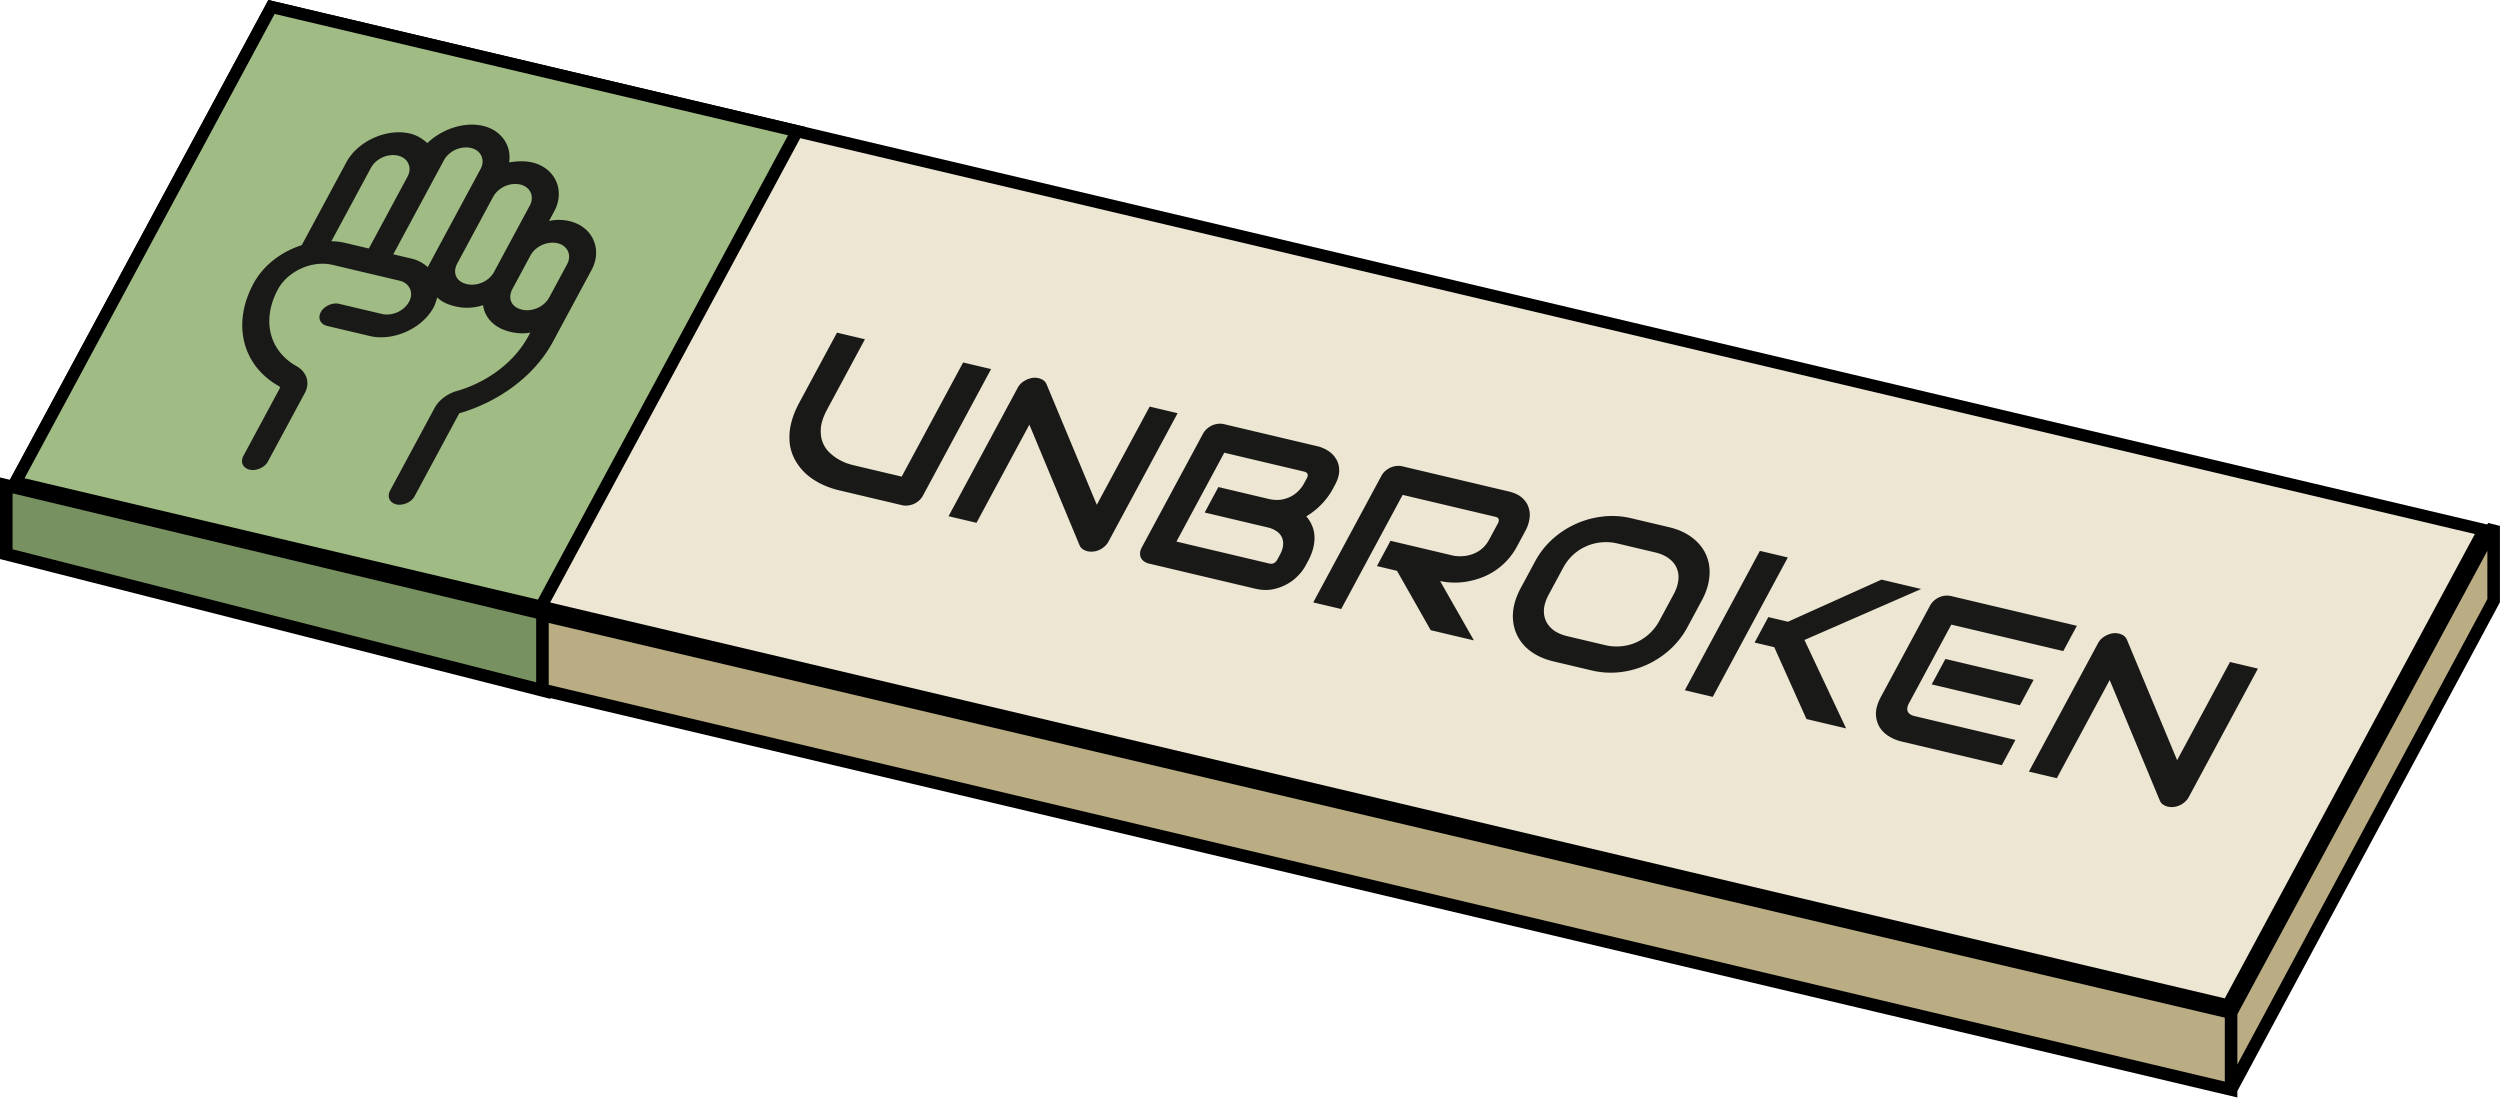 <svg xmlns="http://www.w3.org/2000/svg" width="199" height="88" fill="none"><path fill="#A0BC84" d="m21.361 5.519 42.82 10.124-20.862 38.74L.5 44.259z"/><path fill="#191917" d="M73.46 44.982a1.395 1.395 0 0 1-.303.382c-.123.11-.262.2-.414.268-.15.064-.307.105-.472.124a1.37 1.37 0 0 1-.478-.026l-5.012-1.185a6.759 6.759 0 0 1-1.362-.479 5.467 5.467 0 0 1-1.182-.759 4.429 4.429 0 0 1-.875-1.044 3.732 3.732 0 0 1-.48-1.309 4.535 4.535 0 0 1 .056-1.574c.115-.572.348-1.183.698-1.833L66.624 32l2.224.525-2.988 5.549c-.306.567-.479 1.067-.519 1.5-.034.434.012.814.138 1.14.127.327.31.603.548.828.239.225.481.407.727.547.252.14.481.247.686.32.215.067.356.11.424.125l3.91.925 4.891-9.085 2.224.526-5.43 10.083Zm14.765 3.665a1.3 1.3 0 0 1-.311.38 1.608 1.608 0 0 1-.878.395c-.165.019-.324.01-.478-.026a1.137 1.137 0 0 1-.382-.169.696.696 0 0 1-.246-.311l-3.992-9.598-4.209 7.816-2.224-.526 5.513-10.238c.111-.206.274-.377.488-.512a1.8 1.8 0 0 1 .7-.262c.253-.028.48.005.68.1a.772.772 0 0 1 .423.413l3.996 9.59 4.209-7.816 2.224.526-5.513 10.238Zm15.681 1.928a3.56 3.56 0 0 1-.575.763 3.501 3.501 0 0 1-.887.68 3.831 3.831 0 0 1-1.158.415c-.429.079-.891.06-1.387-.057l-8.442-1.996a1.046 1.046 0 0 1-.403-.183.842.842 0 0 1-.247-.294.842.842 0 0 1-.056-.38 1.06 1.06 0 0 1 .131-.422l4.884-9.07a1.37 1.37 0 0 1 .298-.374c.124-.11.26-.2.406-.27a1.61 1.61 0 0 1 .476-.132c.165-.02.327-.01.487.028l7.441 1.759c.274.065.544.178.81.34.266.162.481.372.643.632.171.255.262.559.272.91.016.353-.097.754-.339 1.202l-.204.38a5.53 5.53 0 0 1-.818 1.106c-.351.377-.77.714-1.258 1.011.176.199.319.422.431.669.116.249.188.521.215.819.026.297 0 .619-.078.967a4.4 4.4 0 0 1-.434 1.11l-.208.387Zm-2.016-.913a1.92 1.92 0 0 0 .243-.736 1.244 1.244 0 0 0-.093-.633 1.17 1.17 0 0 0-.416-.482 1.985 1.985 0 0 0-.72-.31l-5.012-1.185 1.092-2.027 4.011.948c.291.069.574.092.849.07a2.5 2.5 0 0 0 .787-.207c.246-.11.467-.259.664-.445a2.6 2.6 0 0 0 .52-.68l.204-.379c.156-.288.079-.47-.229-.542l-6.338-1.498-3.808 7.072 7.338 1.736c.04.009.09.018.15.026s.119.005.179-.01a.52.52 0 0 0 .191-.103.78.78 0 0 0 .188-.243l.2-.372Zm18.869-.66a5.3 5.3 0 0 1-.851 1.186 5.344 5.344 0 0 1-2.145 1.369c-.385.13-.766.223-1.143.28a5.604 5.604 0 0 1-1.988-.07l2.69 4.728-3.438-.813-2.682-4.726-1.599-.378 1.083-2.012 5.029 1.19c.291.045.572.053.845.025a2.79 2.79 0 0 0 .786-.207c.249-.104.473-.246.673-.425.202-.185.374-.41.516-.672l.683-1.27a.567.567 0 0 0 .087-.267c.004-.069-.012-.122-.049-.16a.243.243 0 0 0-.125-.09 1.42 1.42 0 0 0-.141-.042l-7.339-1.736-4.892 9.085-2.224-.526 5.43-10.083c.075-.139.174-.264.298-.374a1.556 1.556 0 0 1 .882-.402c.164-.02.326-.01.486.028l8.442 1.995c.496.118.871.3 1.124.545.256.241.423.51.5.808.087.294.099.593.037.898a2.79 2.79 0 0 1-.284.832l-.691 1.284Zm13.555 6.45a6.554 6.554 0 0 1-1.389 1.774 7.133 7.133 0 0 1-4.007 1.8 6.534 6.534 0 0 1-2.219-.14l-3.011-.712c-.736-.174-1.356-.448-1.861-.824-.502-.38-.87-.83-1.104-1.351a3.542 3.542 0 0 1-.286-1.725c.049-.628.255-1.28.619-1.956l1.142-2.12a6.527 6.527 0 0 1 1.385-1.767 7.136 7.136 0 0 1 1.869-1.215 7.133 7.133 0 0 1 2.146-.583 6.498 6.498 0 0 1 2.232.135l3.011.712c.735.174 1.351.45 1.848.83.502.38.87.83 1.104 1.35.237.516.329 1.09.278 1.724-.049.628-.254 1.277-.616 1.948l-1.141 2.12Zm-1.082-2.646c.214-.397.335-.772.365-1.126a1.8 1.8 0 0 0-.772-1.718 2.849 2.849 0 0 0-1.068-.47l-3.01-.712a3.868 3.868 0 0 0-1.293-.088 3.79 3.79 0 0 0-1.203.318 3.8 3.8 0 0 0-1.045.686c-.309.288-.57.63-.784 1.027l-1.142 2.12c-.214.398-.34.775-.378 1.133-.03.353.021.676.153.97.134.287.343.537.627.75.293.208.656.364 1.089.466l2.994.708a3.91 3.91 0 0 0 2.492-.222 3.906 3.906 0 0 0 1.833-1.721l1.142-2.12ZM146.951 63.5l-3.157-.746-2.561-5.718-1.566-.37 1.092-2.028 1.565.37 7.446-3.351 3.156.746-9.291 4.058 3.316 7.039Zm-10.615-2.51-2.224-.526 5.976-11.096 2.223.525-5.975 11.097Zm24.449.669-7.022-1.66 1.092-2.028 7.022 1.66-1.092 2.028Zm-1.441 4.771-8.023-1.897a3.345 3.345 0 0 1-.93-.386 2.28 2.28 0 0 1-.759-.72 2.165 2.165 0 0 1-.308-1.058c-.011-.41.124-.875.405-1.397l3.909-7.258c.075-.14.174-.264.298-.375.123-.11.259-.2.406-.27.152-.069.311-.113.475-.132.165-.019.327-.01.487.028l10.016 2.368-1.084 2.012-8.912-2.107-3.371 6.26c-.142.263-.173.483-.094.659.079.175.266.298.563.368l8.006 1.893-1.084 2.012Zm14.875 2.548a1.294 1.294 0 0 1-.311.38 1.565 1.565 0 0 1-.878.394c-.164.02-.323.012-.477-.025a1.14 1.14 0 0 1-.382-.169.695.695 0 0 1-.247-.31l-3.992-9.599-4.209 7.816-2.223-.525 5.513-10.238a1.36 1.36 0 0 1 .488-.513c.223-.14.456-.227.7-.262a1.25 1.25 0 0 1 .679.1.772.772 0 0 1 .423.414l3.996 9.59 4.209-7.816 2.224.525-5.513 10.238ZM30.732 18.677c-.547-.13-1.21.21-1.447.65l-2.43 4.513c.334.017.667.034 1.032.12l.973.23 2.371-4.402a.771.771 0 0 0-.499-1.111Zm-4.267 7.924c-1.095-.259-2.39.365-2.895 1.3-1.452 2.697-.66 5.428 1.752 6.68.519.31.739.92.413 1.525l-3.2 5.943c-.415.77-1.38 1.163-2.171.976-.852-.202-1.164-.896-.749-1.666l2.667-4.953c-2.785-2.085-3.557-5.617-1.631-9.194.533-.99 1.402-1.84 2.486-2.452-.002-.125.058-.235.146-.4l3.082-5.723c1.037-1.926 3.6-3.12 5.79-2.601.425.1.852.325 1.219.536 1.23-1.012 3.013-1.52 4.594-1.147 1.521.36 2.415 1.501 2.4 2.8.486-.009 1.032-.004 1.457.097 2.19.518 3.034 2.516 1.996 4.442l-.059.11c.395.032.728.048 1.033.12 2.19.518 3.033 2.517 1.996 4.442l-.948 1.761-.475.88-1.422 2.642c-1.54 2.862-4.395 4.978-7.567 5.904l-3.2 5.943a1.972 1.972 0 0 1-2.171.975c-.791-.187-1.164-.895-.749-1.666l3.586-6.658c.237-.44.778-.809 1.322-.928 2.177-.478 4.163-1.745 5.415-3.435-.334-.016-.638-.088-.942-.16-1.581-.374-2.505-1.46-2.46-2.815a4.189 4.189 0 0 1-1.458-.097c-.364-.086-.669-.158-.913-.34l-.06.11c-1.067 1.981-3.66 3.105-5.789 2.602l-2.433-.575c-.851-.202-1.163-.896-.748-1.666.385-.716 1.32-1.177 2.17-.976l2.433.575c.487.116 1.181-.155 1.448-.65a.772.772 0 0 0-.5-1.11l-2.432-.576-2.433-.575Zm16.519 1.92.948-1.76a.772.772 0 0 0-.499-1.11c-.547-.13-1.21.21-1.447.65l-.474.88-.949 1.76c-.266.496-.048.982.5 1.111.486.115 1.18-.155 1.447-.65l.474-.88Zm-11.204-3.64.973.23c.304.071.579.198.914.34l.06-.11 2.37-4.403.948-1.761a.771.771 0 0 0-.499-1.11c-.547-.13-1.21.21-1.447.65l-.948 1.76-2.371 4.403Zm4.866 1.15c-.267.495-.049.98.499 1.11.486.115 1.18-.155 1.447-.65l.474-.88 1.897-3.523a.772.772 0 0 0-.5-1.11c-.547-.13-1.21.21-1.447.65l-2.37 4.402Z"/><path fill="#789160" stroke="#000" d="M.5 44.112v-5.474l42.82 10.237v6.115L.5 44.112Z"/><path fill="#BAAD84" stroke="#000" d="M43.179 54.909v-5.953L177.594 80.61v6.116L43.179 54.909Zm155.315-7.095v-5.952l-20.9 38.746v6.116l20.9-38.91Z"/><path fill="#ECE6D3" d="M21.611.555 197.755 42.2l-20.387 37.86L1.224 38.415z"/><path stroke="#000" d="M.25.555h181v43H.25z" transform="matrix(.973 .23 -.474 .88 21.631 .009)"/><path fill="#A0BC84" stroke="#000" d="M.25.555h43v43h-43z" transform="matrix(.973 .23 -.474 .88 21.631 .009)"/><path fill="#191917" d="M73.46 39.462a1.395 1.395 0 0 1-.303.382c-.123.11-.262.2-.414.269a1.72 1.72 0 0 1-.472.124 1.37 1.37 0 0 1-.478-.026l-5.012-1.185a6.765 6.765 0 0 1-1.362-.479 5.47 5.47 0 0 1-1.182-.76 4.433 4.433 0 0 1-.875-1.043 3.734 3.734 0 0 1-.48-1.31 4.536 4.536 0 0 1 .056-1.573c.115-.572.348-1.183.698-1.833l2.988-5.549 2.224.526-2.988 5.549c-.306.567-.479 1.067-.519 1.5-.034.433.012.814.138 1.14.127.327.31.602.548.827.239.226.481.408.727.548.252.14.481.247.686.319.215.068.356.11.424.126l3.91.924 4.891-9.085 2.224.526-5.43 10.083Zm14.765 3.666a1.3 1.3 0 0 1-.311.38 1.567 1.567 0 0 1-.878.394c-.165.02-.324.01-.478-.026a1.137 1.137 0 0 1-.382-.168.696.696 0 0 1-.246-.312L81.938 33.8l-4.209 7.816-2.224-.526 5.513-10.238c.111-.206.274-.377.488-.513a1.8 1.8 0 0 1 .7-.262c.253-.027.48.006.68.1a.773.773 0 0 1 .423.414l3.996 9.59 4.209-7.816 2.224.526-5.513 10.238Zm15.681 1.928a3.56 3.56 0 0 1-.575.762 3.501 3.501 0 0 1-.887.68 3.831 3.831 0 0 1-1.158.416c-.429.079-.891.06-1.387-.058l-8.442-1.996a1.046 1.046 0 0 1-.403-.182.842.842 0 0 1-.247-.294.842.842 0 0 1-.056-.38 1.06 1.06 0 0 1 .131-.422l4.884-9.07a1.37 1.37 0 0 1 .298-.374c.124-.11.26-.2.406-.27a1.61 1.61 0 0 1 .476-.132c.165-.02.327-.01.487.027l7.441 1.76c.274.064.544.178.81.34.266.161.481.372.643.631.171.256.262.56.272.91.016.353-.097.754-.339 1.203l-.204.38a5.53 5.53 0 0 1-.818 1.106 5.91 5.91 0 0 1-1.258 1.01c.176.2.319.422.431.67.116.248.188.521.215.818.026.297 0 .62-.078.968a4.4 4.4 0 0 1-.434 1.11l-.208.387Zm-2.016-.913c.142-.263.223-.509.243-.737a1.244 1.244 0 0 0-.093-.632 1.17 1.17 0 0 0-.416-.482 1.985 1.985 0 0 0-.72-.31l-5.012-1.185 1.092-2.028 4.011.949c.291.068.574.092.849.07a2.5 2.5 0 0 0 .787-.207c.246-.11.467-.259.664-.445a2.6 2.6 0 0 0 .52-.68l.204-.379c.156-.289.079-.47-.229-.542l-6.338-1.499-3.808 7.073 7.338 1.735c.04.01.09.018.15.027a.47.47 0 0 0 .179-.01.52.52 0 0 0 .191-.103.78.78 0 0 0 .188-.244l.2-.371Zm18.869-.66a5.33 5.33 0 0 1-.851 1.186 5.347 5.347 0 0 1-2.145 1.369c-.385.13-.766.223-1.143.279-.369.052-.726.07-1.07.052a5.045 5.045 0 0 1-.918-.12l2.69 4.726-3.438-.812-2.682-4.726-1.599-.378 1.083-2.012 5.029 1.19a3.3 3.3 0 0 0 .845.024c.281-.032.543-.101.786-.206.249-.104.473-.246.673-.426.202-.185.374-.408.516-.672l.683-1.269a.567.567 0 0 0 .087-.267c.004-.069-.012-.122-.049-.16a.244.244 0 0 0-.125-.09 1.42 1.42 0 0 0-.141-.043l-7.339-1.735-4.892 9.085-2.224-.526 5.43-10.083c.075-.14.174-.264.298-.374a1.7 1.7 0 0 1 .406-.27c.152-.07.311-.113.476-.133.164-.019.326-.01.486.028l8.442 1.996c.496.117.871.3 1.124.545.256.24.423.51.5.808.087.293.099.593.037.898a2.79 2.79 0 0 1-.284.832l-.691 1.284Zm13.555 6.45a6.554 6.554 0 0 1-1.389 1.774 7.152 7.152 0 0 1-1.861 1.218 7.166 7.166 0 0 1-2.146.583 6.534 6.534 0 0 1-2.219-.141l-3.011-.712c-.736-.174-1.356-.449-1.861-.824a3.48 3.48 0 0 1-1.104-1.351 3.542 3.542 0 0 1-.286-1.725c.049-.629.255-1.28.619-1.956l1.142-2.12a6.527 6.527 0 0 1 1.385-1.767 7.136 7.136 0 0 1 1.869-1.215 7.136 7.136 0 0 1 2.146-.584 6.498 6.498 0 0 1 2.232.136l3.011.711c.735.174 1.351.45 1.848.83.502.38.87.83 1.104 1.351.237.516.329 1.09.278 1.724-.049.628-.254 1.277-.616 1.948l-1.141 2.12Zm-1.082-2.646c.214-.397.335-.773.365-1.126a1.8 1.8 0 0 0-.772-1.718c-.284-.213-.64-.37-1.068-.47l-3.01-.712a3.868 3.868 0 0 0-1.293-.088 3.79 3.79 0 0 0-1.203.317 3.802 3.802 0 0 0-1.045.687c-.309.288-.57.63-.784 1.027l-1.142 2.12c-.214.398-.34.775-.378 1.132-.03.354.021.677.153.97.134.288.343.538.627.75.293.209.656.365 1.089.467l2.994.708a3.907 3.907 0 0 0 2.492-.222 3.906 3.906 0 0 0 1.833-1.721l1.142-2.121Zm13.719 10.694-3.157-.747-2.561-5.717-1.566-.37 1.092-2.028 1.565.37 7.446-3.352 3.156.747-9.291 4.058 3.316 7.038Zm-10.615-2.51-2.224-.526 5.976-11.097 2.223.526-5.975 11.097Zm24.449.668-7.022-1.66 1.092-2.027 7.022 1.66-1.092 2.027Zm-1.441 4.772-8.023-1.897a3.345 3.345 0 0 1-.93-.386 2.28 2.28 0 0 1-.759-.72 2.164 2.164 0 0 1-.308-1.059c-.011-.41.124-.875.405-1.396l3.909-7.258c.075-.14.174-.264.298-.375.123-.11.259-.2.406-.27.152-.069.311-.113.475-.132.165-.02.327-.01.487.028l10.016 2.368-1.084 2.012-8.912-2.107-3.371 6.26c-.142.263-.173.483-.094.658.079.176.266.299.563.369l8.006 1.893-1.084 2.012Zm14.875 2.548a1.295 1.295 0 0 1-.311.38 1.565 1.565 0 0 1-.878.394c-.164.02-.323.011-.477-.025a1.14 1.14 0 0 1-.382-.169.695.695 0 0 1-.247-.311l-3.992-9.598-4.209 7.816-2.223-.526 5.513-10.238c.111-.206.273-.377.488-.512.223-.14.456-.227.7-.262a1.25 1.25 0 0 1 .679.1.772.772 0 0 1 .423.413l3.996 9.59 4.209-7.816 2.224.526-5.513 10.238ZM34.806 23.674c-.088.29-.175.58-.294.8-.918 1.705-3.24 2.707-5.065 2.276l-3.406-.806c-.548-.13-.766-.615-.5-1.11.238-.44.9-.78 1.448-.65l3.406.805c.79.187 1.756-.206 2.17-.976.386-.715.043-1.479-.748-1.666l-5.352-1.265c-1.642-.388-3.572.52-4.342 1.951-1.333 2.476-.666 4.93 1.502 6.124.733.422 1.107 1.255.633 2.135l-2.934 5.448c-.266.495-.96.765-1.447.65-.547-.13-.766-.615-.499-1.11l2.934-5.448-.061-.015s.03-.055-.031-.069c-2.901-1.616-3.792-4.928-2.043-8.175.77-1.431 2.182-2.524 3.843-3.062l.237-.44 3.318-6.163c.89-1.651 3.18-2.722 5.066-2.277.547.13 1.006.424 1.374.76 1.138-1.096 2.92-1.73 4.44-1.37 1.46.345 2.294 1.597 2.068 2.908.605-.105 1.241-.14 1.85.003 1.824.432 2.635 2.236 1.746 3.887l-.415.77a3.638 3.638 0 0 1 1.638.016c1.825.43 2.636 2.235 1.747 3.886l-1.186 2.201-.237.44-1.66 3.082c-1.48 2.752-4.366 4.8-7.448 5.684l-.03.054-3.526 6.549c-.266.495-.96.765-1.447.65-.547-.13-.766-.615-.499-1.11l3.526-6.549c.356-.66 1.017-1.124 1.682-1.34 2.417-.668 4.64-2.252 5.797-4.398l.148-.275c-.605.105-1.122.045-1.608-.07-1.217-.287-2.015-1.097-2.15-2.12a4.013 4.013 0 0 1-2.242.09c-.608-.145-1.096-.384-1.404-.705Zm-.758-2.412.414-.77 2.845-5.284.948-1.76c.386-.716.042-1.48-.748-1.666-.852-.202-1.786.26-2.171.975l-.948 1.761-3.082 5.723 1.46.345c.486.115.913.34 1.282.676Zm-4.689-1.48 3.082-5.724c.386-.715.042-1.479-.748-1.666-.852-.201-1.786.26-2.171.976L26.38 19.2c.333.017.667.034 1.032.12l1.947.46Zm14.598 3.45 1.185-2.2c.386-.716.042-1.48-.748-1.667-.852-.201-1.786.26-2.171.976l-.948 1.76-.474.881c-.415.77-.104 1.465.748 1.666.79.187 1.756-.205 2.171-.975l.237-.44Zm-4.704-7.563L36.41 20.95c-.415.77-.103 1.465.748 1.666.791.187 1.756-.205 2.171-.975l.948-1.761 1.897-3.522c.385-.715.042-1.479-.749-1.666-.851-.201-1.785.26-2.17.976Z"/></svg>